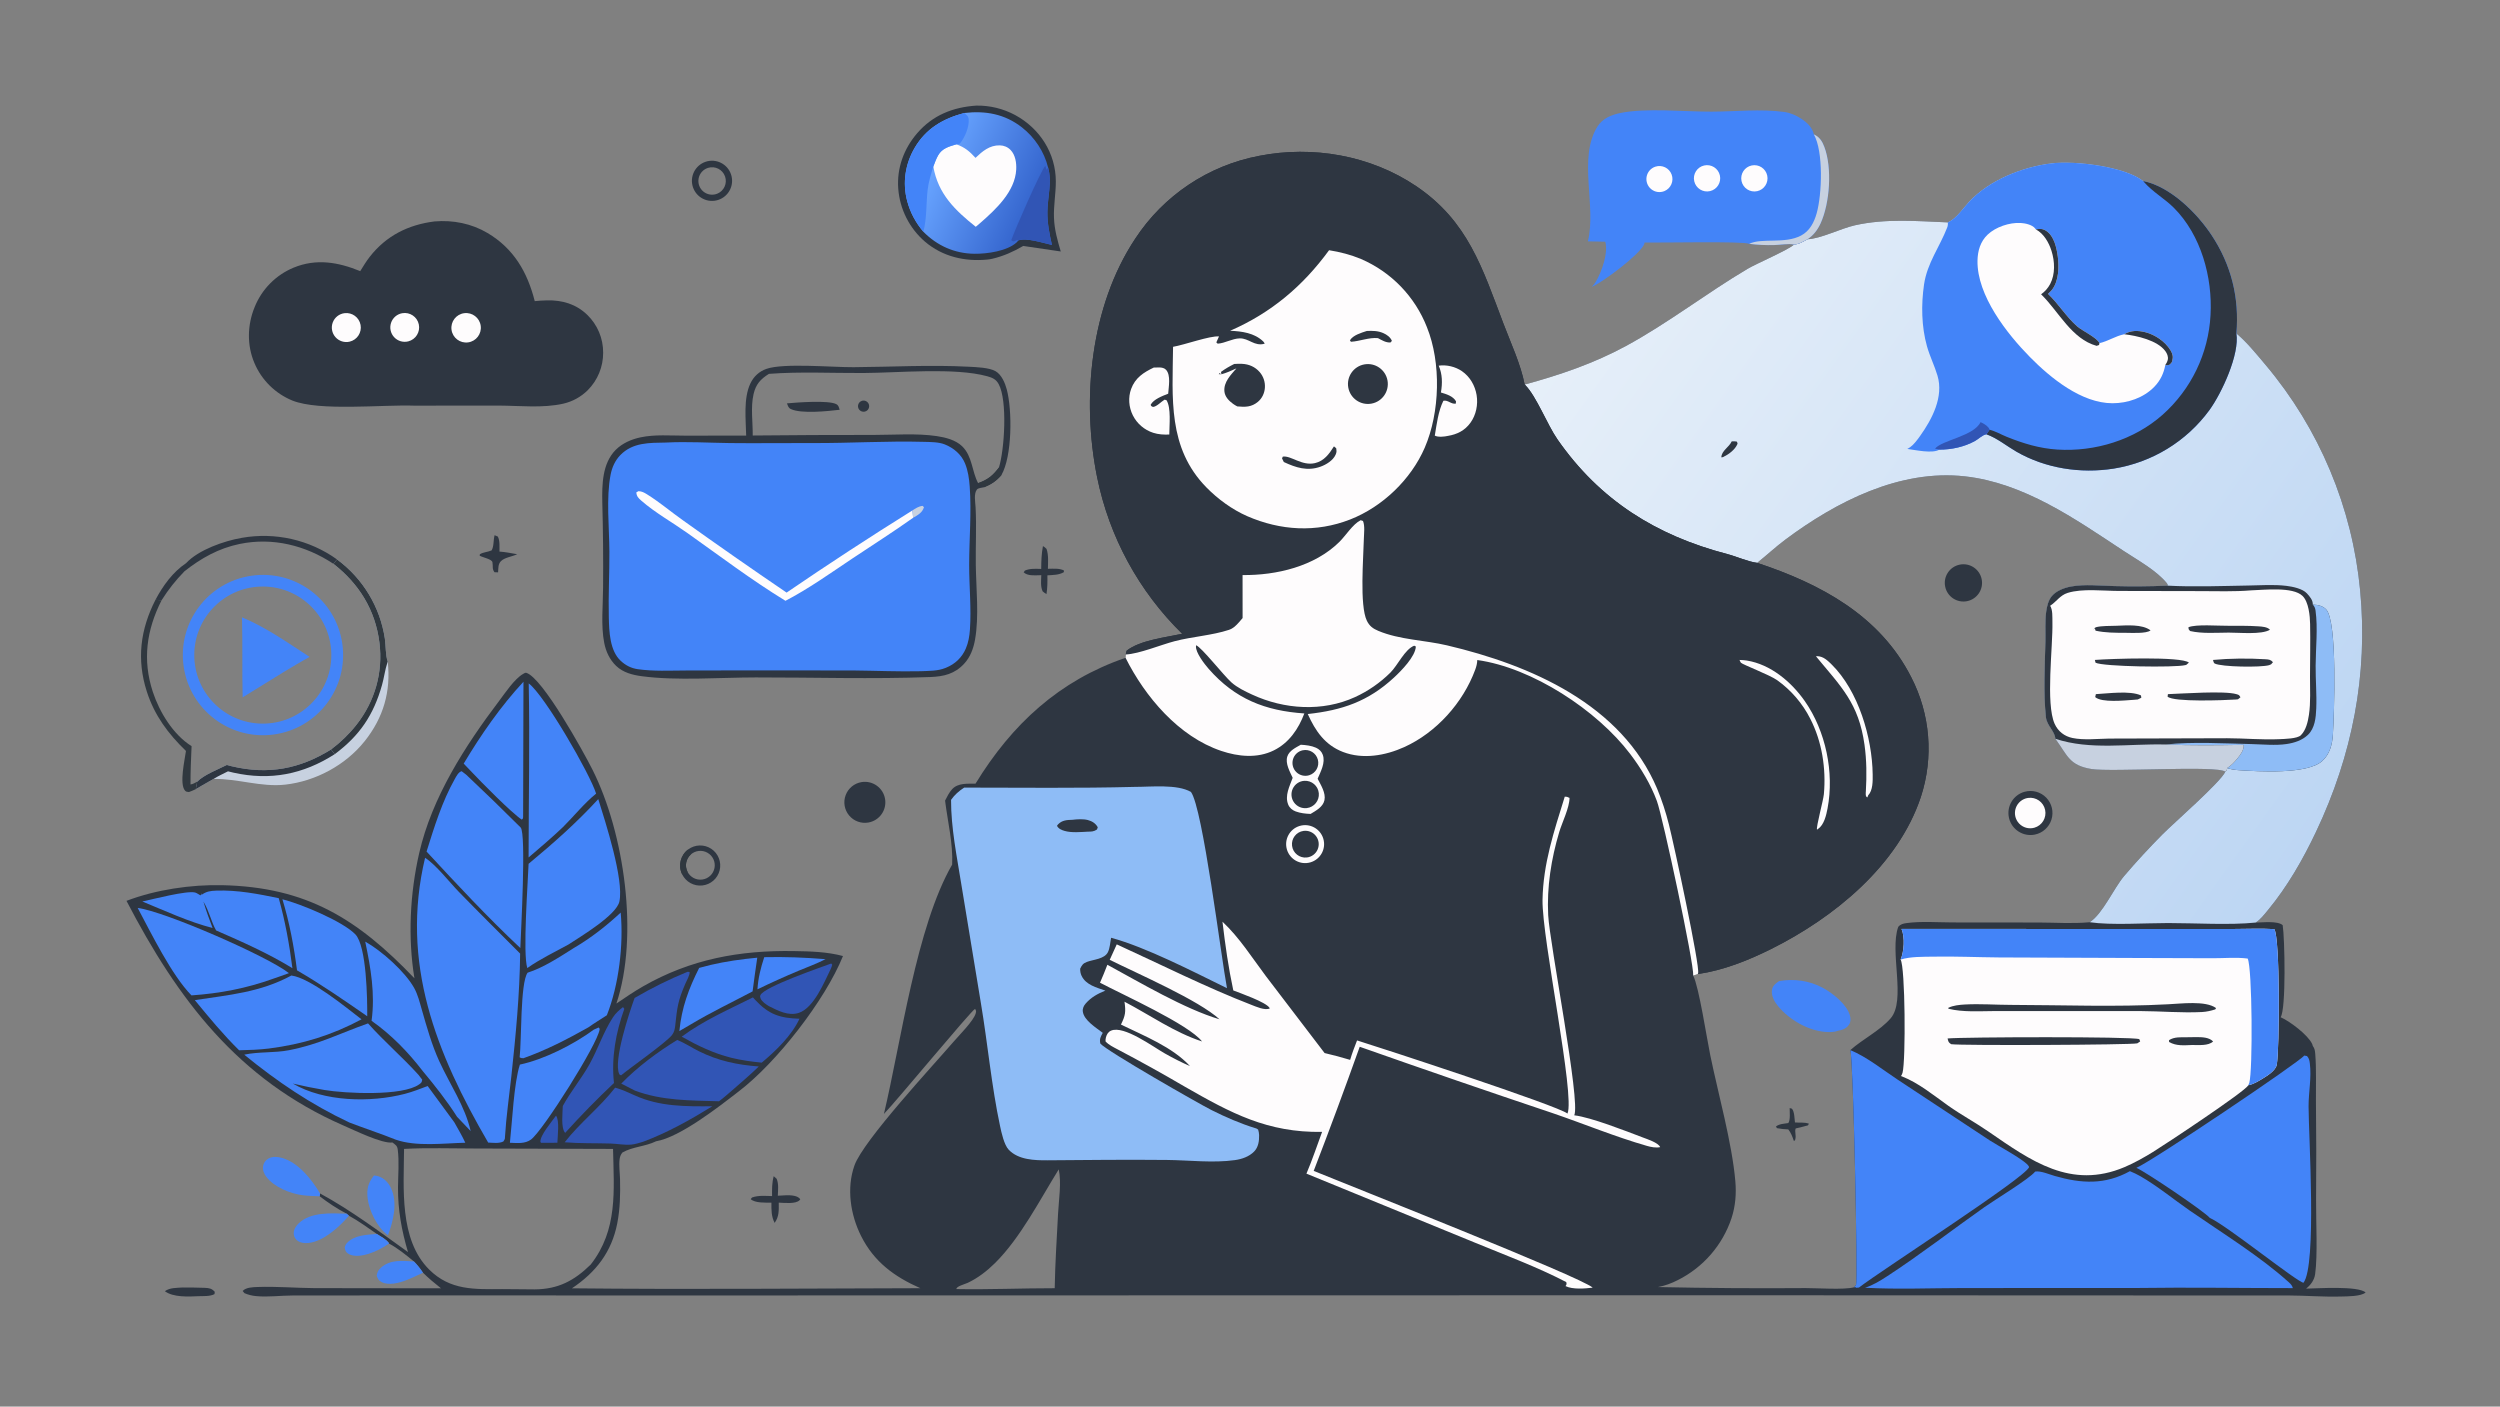<?xml version="1.0" encoding="utf-8" ?>
<svg xmlns="http://www.w3.org/2000/svg" xmlns:xlink="http://www.w3.org/1999/xlink" width="1820" height="1024">
    <rect width="100%" height="100%" fill="#808080" stroke="none"/>
    <path fill="#2E3641" d="M860.638 461.394C829.062 430.469 807.487 390.781 798.702 347.461C787.174 290.698 793.843 222.834 826.464 173.734C847.099 142.257 879.628 120.511 916.597 113.478C955.596 105.785 997.644 113.113 1030.79 135.393C1068.75 160.911 1079.17 195.251 1094.59 235.836C1099.95 249.929 1107.09 265.195 1109.97 279.955C1135.5 273.012 1160.41 264.532 1183.73 251.868C1214.41 235.214 1242.26 213.47 1272.31 195.669C1278.55 191.969 1302.53 181.658 1306.09 178.008C1309.55 177.897 1312.86 175.731 1315.87 174.163C1325.28 173.86 1340.29 166.253 1350.44 163.992C1372.89 158.993 1395.3 160.964 1417.99 161.899C1418.14 161.829 1418.28 161.758 1418.43 161.691C1424.4 158.928 1429.19 151.454 1433.68 146.683C1448.48 130.963 1472.4 121.471 1493.48 118.921C1510.66 116.845 1546.64 121.142 1560.23 131.8C1579.95 135.829 1599.29 154.979 1609.99 171.163C1624.41 192.947 1630.28 216.845 1628.07 242.729C1635.64 248.984 1643.04 258.175 1649.37 265.683C1688.49 312.142 1712.5 369.438 1718.19 429.912C1724.06 491.236 1712.41 550.029 1686.08 605.553C1676.6 625.567 1665.18 645.506 1651.02 662.612C1648.48 665.677 1645.53 669.557 1642.13 671.625C1647.13 671.603 1657.97 670.21 1661.8 673.505C1663.3 682.914 1664.37 734.793 1660.29 740.54C1666.81 743.313 1680.21 753.449 1683.21 759.93C1683.49 760.517 1683.5 760.721 1683.68 761.391C1685.09 763.223 1685.32 765.011 1685.5 767.234C1686.4 778.491 1685.89 790.108 1686 801.423C1686.28 825.575 1686.32 849.729 1686.11 873.881C1686.01 889.151 1687.34 913.698 1685.42 927.601C1684.82 931.89 1682.16 935.536 1678.81 938.126C1686.75 937.996 1716.87 935.931 1722.16 940.948C1718.54 943.882 1708.93 943.733 1704.23 943.869C1691.46 944.237 1678.75 943.15 1665.99 943.099L1566.59 943.081L1243.15 942.941L509.259 943.09L282.371 943.06L213.056 943.115C204.374 943.135 194.933 944.416 186.366 943.56C183.336 943.257 180.704 942.609 177.916 941.402L176.66 939.824C179.103 937.153 184.073 937.066 187.568 936.934C201.186 936.422 215.177 937.659 228.841 937.758L321.047 937.882C316.47 934.255 312.074 930.639 307.923 926.521C305.928 923.492 303.877 920.931 301.342 918.338C295.722 913.744 289.589 908.688 283.174 905.299L283.121 904.928C280.996 902.106 277.347 900.237 274.394 898.349C267.734 893.763 261.127 888.948 254.046 885.032L252.399 883.58C245.492 880.034 238.915 875.601 232.738 870.912L233.006 868.834C255.429 881.003 276.318 896.689 297.016 911.511C292.363 895.687 289.653 880.935 289.749 864.395C289.8 855.508 290.704 845.661 289.56 836.901C289.174 833.952 287.893 833.462 285.728 831.738C278.111 832.796 257.575 822.597 249.719 819.232C173.306 785.748 129.447 727.679 92.081 655.816C113.488 647.652 138.993 643.908 161.784 644.41C223.377 645.767 260.356 669.001 301.715 712.196C296.82 682.461 298.463 650.407 305.181 621.025C314.464 580.423 338.632 542.938 363.495 510.087C367.881 504.292 374.487 494.266 380.838 490.609C381.472 490.244 382.388 489.589 383.135 489.811C394.967 493.339 424.787 547.286 431.381 560.433C454.558 606.649 465.177 681.303 448.747 730.568C455.09 726.27 461.452 721.906 468.102 718.097C502.673 698.295 538.398 691.709 577.98 692.378C589.887 692.58 602.133 692.869 613.686 695.992C600.606 728.387 565.181 773.715 537.819 794.521C523.572 805.545 495.049 827.942 477.592 830.856C469.848 834.693 460.532 834.766 453.091 839.047C451.906 840.565 451.323 841.959 451.081 843.878C450.493 848.548 451.272 853.78 451.385 858.496C451.644 869.265 451.441 880.03 449.36 890.634C445.273 911.458 433.852 926.198 416.379 937.886C500.858 938.808 585.515 937.997 670.008 937.81C651.059 929.422 636.316 918.666 626.845 899.76C619.078 884.254 616.166 864.984 622.06 848.412C628.521 830.248 679.715 775.241 694.125 758.459C698.099 753.832 708.855 743.111 710.299 737.756C710.74 736.122 710.692 735.888 709.844 734.474C707.226 735.445 652.119 802.149 643.491 810.938C655.949 758.665 667.162 674.437 693.166 629.447C693.913 614.355 689.878 597.882 688.013 582.855C689.451 580.012 690.983 576.888 693.156 574.527C697.445 569.866 704.409 570.592 710.172 570.505C736.692 527.192 771.021 495.503 819.399 478.873L819.553 476.474C819.637 475.447 819.911 474.675 820.217 473.691C829.81 466.089 848.736 463.984 860.638 461.394ZM1235.95 709.135L1232.65 710.231C1236.84 718.44 1242.57 756.065 1245.05 768.088C1250.85 796.303 1260.9 831.913 1263.33 859.941C1264.13 869.073 1263.41 878.023 1260.56 886.781C1254.03 906.416 1239.96 922.649 1221.46 931.904C1216.78 934.273 1212.14 936.035 1206.97 936.976C1242.82 937.755 1278.68 938.003 1314.54 937.723C1323.19 937.713 1342.15 939.106 1349.72 937.162C1350.28 936.603 1350.85 936.072 1351.23 935.37C1352.53 933.032 1349.32 772.176 1347.05 764.464C1356.13 756.412 1368.45 750.418 1376.32 741.428C1387.86 728.247 1375.39 692.812 1381.93 674.736C1383.6 672.791 1385.52 672.351 1387.95 672.016C1398.62 670.548 1410.45 671.496 1421.26 671.528L1484.35 671.59C1496.22 671.64 1508.71 672.493 1520.52 671.446L1521.29 671.374C1530.81 665.249 1538.74 646.716 1546.46 637.639C1555.23 627.314 1564.68 617.127 1574.21 607.497C1582.32 599.303 1616.9 569.114 1620 561.838C1614.85 557.034 1537.09 562.218 1522.56 559.858C1506.38 557.228 1505.13 549.943 1496.6 538.292L1496.24 537.803C1496.24 532.88 1490.08 528.11 1489.45 522.321C1487.49 504.116 1488.65 485.168 1489.06 466.879C1489.22 459.723 1488.65 452.136 1489.65 445.058C1490.19 441.295 1491.18 436.974 1493.67 434.004C1497.05 429.988 1502.79 427.873 1507.8 426.961C1517.77 425.144 1528.88 426.414 1538.99 426.65C1552.04 427.006 1565.09 426.908 1578.13 426.356C1578.01 425.708 1578.03 425.319 1577.61 424.791C1570.2 415.438 1555.88 407.587 1545.85 400.972C1510.65 377.739 1473.38 351.523 1430.33 346.771C1382.96 341.543 1336.68 365.287 1299.81 392.791C1292.6 398.164 1286.19 404.195 1279.21 409.76C1325.25 424.988 1368.64 448.084 1391.42 493.114C1405.29 519.999 1407.81 551.32 1398.42 580.076C1381.76 630.237 1335.06 668.121 1289.25 690.939C1272.44 699.315 1254.63 706.387 1235.95 709.135ZM770.765 851.283C757.047 873.433 742.847 901.222 724.391 919.499C718.599 925.235 711.857 930.465 704.446 933.932C702.587 934.802 695.894 936.544 696.306 938.445C720.051 938.898 744.036 937.804 767.828 937.817C768.144 919.653 769.326 901.511 770.276 883.372C770.791 873.532 772.842 860.925 770.765 851.283ZM446.29 836.415L346.095 836.119C328.887 836.124 311.33 835.459 294.158 836.412C293.967 864.675 290.491 902.348 312.396 924.197C327.738 939.5 345.588 938.599 365.542 938.463C373.481 938.409 381.414 938.72 389.35 938.665C406.4 938.547 418.116 932.293 430.029 920.598C449.878 895.3 446.941 866.772 446.29 836.415Z"/>
    <path fill="#4384F8" d="M1295.19 714.221C1306.13 712.339 1317.16 713.863 1326.98 719.118C1334.11 722.935 1344.61 731.207 1346.79 739.438C1347.38 741.662 1347.43 743.833 1346.15 745.836C1344.16 748.972 1341.04 749.833 1337.65 750.49C1335.17 751.501 1331.62 751.44 1328.97 751.241C1316.26 750.284 1302.82 742.471 1294.69 732.811C1292 729.607 1289.37 725.147 1289.99 720.78C1290.46 717.454 1292.67 716.026 1295.19 714.221Z"/>
    <path fill="#2E3641" d="M1473.88 576.412C1479.54 574.842 1485.6 576.491 1489.68 580.711C1493.77 584.931 1495.22 591.046 1493.46 596.651C1491.71 602.256 1487.04 606.455 1481.28 607.595C1472.82 609.268 1464.56 603.955 1462.57 595.566C1460.57 587.178 1465.57 578.717 1473.88 576.412Z"/>
    <path fill="#FEFCFD" d="M1476.39 580.894C1482.19 580.052 1487.64 583.861 1488.85 589.596C1490.06 595.332 1486.61 601.021 1480.97 602.593C1476.98 603.704 1472.71 602.506 1469.88 599.486C1467.05 596.465 1466.13 592.123 1467.5 588.217C1468.87 584.311 1472.29 581.489 1476.39 580.894Z"/>
    <path fill="#2E3641" d="M1426.65 411.061C1433.98 409.563 1441.14 414.284 1442.65 421.612C1444.16 428.94 1439.45 436.106 1432.12 437.628C1424.78 439.153 1417.6 434.431 1416.09 427.087C1414.57 419.742 1419.3 412.563 1426.65 411.061Z"/>
    <path fill="#2E3641" d="M1302.87 806.656L1304.54 807.136C1306.43 809.436 1306.34 814.156 1306.73 817.129C1310.24 817.522 1313.48 816.793 1316.9 818.057L1316.18 819.268C1313.23 820.106 1310.26 820.824 1307.27 821.509C1306.27 823.976 1307.91 826.296 1306.87 829.788L1306.72 830.211L1305.92 830.572C1304.86 827.434 1303.92 824.832 1301.87 822.203C1299.03 822.101 1296.4 821.856 1293.61 821.304L1292.89 820.093C1295.29 818.137 1298.84 818.095 1301.89 817.586C1303.51 815.35 1302.86 809.508 1302.87 806.656Z"/>
    <defs>
        <linearGradient id="gradient_0" gradientUnits="userSpaceOnUse" x1="1721.235" y1="560.886" x2="1186.894" y2="178.333">
            <stop offset="0" stop-color="#BDD6F3"/>
            <stop offset="1" stop-color="#E6EFF9"/>
        </linearGradient>
    </defs>
    <path fill="url(#gradient_0)" d="M1417.99 161.899C1418.14 161.829 1418.28 161.758 1418.43 161.691C1424.4 158.928 1429.19 151.454 1433.68 146.683C1448.48 130.963 1472.4 121.471 1493.48 118.921C1510.66 116.845 1546.64 121.142 1560.23 131.8C1579.95 135.829 1599.29 154.979 1609.99 171.163C1624.41 192.947 1630.28 216.845 1628.07 242.729C1635.64 248.984 1643.04 258.175 1649.37 265.683C1688.49 312.142 1712.5 369.438 1718.19 429.912C1724.06 491.236 1712.41 550.029 1686.08 605.553C1676.6 625.567 1665.18 645.506 1651.02 662.612C1648.48 665.677 1645.53 669.557 1642.13 671.625C1623.17 673.583 1597.97 671.988 1578.38 671.977C1561.77 671.967 1537.01 673.691 1521.29 671.374C1530.81 665.249 1538.74 646.716 1546.46 637.639C1555.23 627.314 1564.68 617.127 1574.21 607.497C1582.32 599.303 1616.9 569.114 1620 561.838C1614.85 557.034 1537.09 562.218 1522.56 559.858C1506.38 557.228 1505.13 549.943 1496.6 538.292L1496.24 537.803C1496.24 532.88 1490.08 528.11 1489.45 522.321C1487.49 504.116 1488.65 485.168 1489.06 466.879C1489.22 459.723 1488.65 452.136 1489.65 445.058C1490.19 441.295 1491.18 436.974 1493.67 434.004C1497.05 429.988 1502.79 427.873 1507.8 426.961C1517.77 425.144 1528.88 426.414 1538.99 426.65C1552.04 427.006 1565.09 426.908 1578.13 426.356C1578.01 425.708 1578.03 425.319 1577.61 424.791C1570.2 415.438 1555.88 407.587 1545.85 400.972C1510.65 377.739 1473.38 351.523 1430.33 346.771C1382.96 341.543 1336.68 365.287 1299.81 392.791C1292.6 398.164 1286.19 404.195 1279.21 409.76C1272.34 408.855 1264.31 405.136 1257.42 403.337C1205.74 389.851 1164.65 364.18 1133.85 319.894C1126.36 309.134 1118.58 288.683 1110.46 280.419C1110.3 280.26 1110.14 280.11 1109.97 279.955C1135.5 273.012 1160.41 264.532 1183.73 251.868C1214.41 235.214 1242.26 213.47 1272.31 195.669C1278.55 191.969 1302.53 181.658 1306.09 178.008C1309.55 177.897 1312.86 175.731 1315.87 174.163C1325.28 173.86 1340.29 166.253 1350.44 163.992C1372.89 158.993 1395.3 160.964 1417.99 161.899Z"/>
    <path fill="#4384F8" d="M1417.99 161.899C1418.14 161.829 1418.28 161.758 1418.43 161.691C1424.4 158.928 1429.19 151.454 1433.68 146.683C1448.48 130.963 1472.4 121.471 1493.48 118.921C1510.66 116.845 1546.64 121.142 1560.23 131.8C1579.95 135.829 1599.29 154.979 1609.99 171.163C1624.41 192.947 1630.28 216.845 1628.07 242.729C1630.53 257.872 1617.48 286.047 1608.54 298.43C1591.83 321.305 1566.76 336.656 1538.79 341.142C1514.61 344.929 1489.14 341.036 1467.85 328.753C1460.9 324.746 1453.62 318.77 1446.1 316.166C1443.12 316.664 1440.59 319.478 1437.93 320.958C1430.09 325.319 1420.79 327.365 1411.87 327.324C1406.82 330.445 1394.15 327.53 1388.52 326.816C1391.63 325.249 1393.74 322.808 1395.83 320.091C1396.16 319.666 1396.48 319.238 1396.8 318.807C1397.14 318.35 1397.47 317.891 1397.8 317.429C1406.64 305.02 1415.09 288.913 1410.5 273.487C1408.35 266.257 1404.92 259.441 1402.86 252.165C1398.81 237.83 1398.56 221.777 1400.7 207.105C1402.96 191.599 1412.08 179.725 1417.54 165.678C1418.04 164.382 1418.17 163.267 1417.99 161.899Z"/>
    <path fill="#2E3641" d="M1560.23 131.8C1579.95 135.829 1599.29 154.979 1609.99 171.163C1624.41 192.947 1630.28 216.845 1628.07 242.729C1630.53 257.872 1617.48 286.047 1608.54 298.43C1591.83 321.305 1566.76 336.656 1538.79 341.142C1514.61 344.929 1489.14 341.036 1467.85 328.753C1460.9 324.746 1453.62 318.77 1446.1 316.166L1448.42 312.831C1452.64 313.901 1456.93 316.398 1461 318.042C1472.92 322.862 1484.85 326.471 1497.75 327.286C1525.14 329.018 1553.68 320.289 1574.35 301.968C1595.23 283.399 1607.81 257.239 1609.27 229.329C1610.82 201.922 1602.37 171.146 1582.64 151.354C1575.88 144.57 1567.11 139.745 1560.84 132.518L1560.23 131.8Z"/>
    <path fill="#3155B5" d="M1411.87 327.324L1408.7 326.605C1413.66 320.411 1437.03 317.505 1441.84 307.307C1442.44 307.583 1442.75 307.703 1443.3 308.01C1445.25 309.099 1447.75 310.625 1448.42 312.831L1446.1 316.166C1443.12 316.664 1440.59 319.478 1437.93 320.958C1430.09 325.319 1420.79 327.365 1411.87 327.324Z"/>
    <path fill="#FEFCFD" d="M1576.33 265.761C1575.17 271.897 1572.74 277.039 1568.36 281.567C1560.55 289.634 1548.92 293.573 1537.86 293.561C1515.32 293.535 1492.87 275.229 1477.83 259.962C1461.03 242.91 1439.19 215.111 1439.62 189.782C1439.74 182.676 1441.73 175.767 1447.02 170.787C1452.95 165.201 1462.87 161.892 1470.97 162.32C1474.22 162.492 1479.43 163.562 1481.56 166.277C1481.74 166.509 1481.9 166.759 1482.07 167C1485.12 166.479 1487.12 166.375 1489.79 168.172C1495.43 171.969 1497.22 180.464 1498.06 186.699C1499.08 194.174 1498.81 204.399 1494.05 210.711C1493.15 211.896 1492.04 212.938 1490.96 213.944C1498.63 221.223 1504.23 230.65 1512.17 237.586C1515.93 240.871 1526.89 245.963 1528.39 249.828C1534.57 248.437 1539.98 244.679 1546.41 243.333C1551.25 240.451 1556.24 240.492 1561.63 241.811C1568.85 243.58 1576.31 248.653 1580.17 255.085C1581.67 257.604 1582.2 259.707 1581.43 262.588C1581 264.219 1580.55 264.466 1579.35 265.558C1578.25 265.814 1577.43 266.123 1576.33 265.761Z"/>
    <path fill="#2E3641" d="M1482.07 167C1485.12 166.479 1487.12 166.375 1489.79 168.172C1495.43 171.969 1497.22 180.464 1498.06 186.699C1499.08 194.174 1498.81 204.399 1494.05 210.711C1493.15 211.896 1492.04 212.938 1490.96 213.944C1498.63 221.223 1504.23 230.65 1512.17 237.586C1515.93 240.871 1526.89 245.963 1528.39 249.828L1528.13 251.152L1526.35 251.783C1508.13 246.732 1498.83 226.948 1486.3 214.629C1486.17 214.503 1486.04 214.38 1485.91 214.256C1488.67 212.315 1490.94 209.75 1492.52 206.769C1496.33 199.529 1495.89 190.252 1493.5 182.647C1491.6 176.616 1487.85 169.977 1482.07 167Z"/>
    <path fill="#2E3641" d="M1546.41 243.333C1551.25 240.451 1556.24 240.492 1561.63 241.811C1568.85 243.58 1576.31 248.653 1580.17 255.085C1581.67 257.604 1582.2 259.707 1581.43 262.588C1581 264.219 1580.55 264.466 1579.35 265.558C1578.25 265.814 1577.43 266.123 1576.33 265.761C1577.13 264.642 1577.9 263.123 1578.17 261.767C1578.6 259.642 1577.64 257.358 1576.42 255.675C1570.65 247.74 1555.6 244.371 1546.41 243.333Z"/>
    <path fill="#2E3641" d="M1578.13 426.356C1597.44 427.396 1617.22 426.59 1636.56 426.268C1645.82 426.113 1655.37 425.383 1664.57 426.516C1669.02 427.063 1676.29 428.541 1679.43 431.988C1681.49 434.252 1683.85 436.931 1683.72 440.133C1687.3 440.318 1690.74 440.897 1693.38 443.6C1701.85 452.312 1699.25 520.274 1698.35 534.706C1697.9 541.927 1696.11 549.016 1690.56 554.021C1679.64 563.868 1644.34 561.658 1629.88 560.698C1626.93 560.502 1624.15 560.103 1621.35 559.155C1621.22 560.74 1621.13 560.696 1620 561.838C1614.85 557.034 1537.09 562.218 1522.56 559.858C1506.38 557.228 1505.13 549.943 1496.6 538.292L1496.24 537.803C1496.24 532.88 1490.08 528.11 1489.45 522.321C1487.49 504.116 1488.65 485.168 1489.06 466.879C1489.22 459.723 1488.65 452.136 1489.65 445.058C1490.19 441.295 1491.18 436.974 1493.67 434.004C1497.05 429.988 1502.79 427.873 1507.8 426.961C1517.77 425.144 1528.88 426.414 1538.99 426.65C1552.04 427.006 1565.09 426.908 1578.13 426.356Z"/>
    <path fill="#8EBCF6" d="M1683.72 440.133C1687.3 440.318 1690.74 440.897 1693.38 443.6C1701.85 452.312 1699.25 520.274 1698.35 534.706C1697.9 541.927 1696.11 549.016 1690.56 554.021C1679.64 563.868 1644.34 561.658 1629.88 560.698C1626.93 560.502 1624.15 560.103 1621.35 559.155C1624.23 557.389 1626.66 554.841 1628.78 552.24C1631.01 549.51 1633.72 545.964 1633.38 542.259C1614.36 542.603 1595.44 542.861 1576.43 541.992C1596.85 539.86 1618.6 541.237 1639.09 541.693C1647.35 541.876 1656.46 542.865 1664.62 541.656C1670.24 540.823 1675.93 538.995 1680.14 535.005C1685.25 530.165 1685.97 522.429 1686.23 515.782C1686.65 505.434 1685.72 494.998 1685.78 484.633C1685.85 471.714 1687.49 457.234 1685.71 444.471C1685.48 442.749 1684.91 441.427 1683.72 440.133Z"/>
    <path fill="#C7D1E0" d="M1496.24 537.803C1521.74 546.339 1549.96 541.288 1576.43 541.992C1595.44 542.861 1614.36 542.603 1633.38 542.259C1633.72 545.964 1631.01 549.51 1628.78 552.24C1626.66 554.841 1624.23 557.389 1621.35 559.155C1621.22 560.74 1621.13 560.696 1620 561.838C1614.85 557.034 1537.09 562.218 1522.56 559.858C1506.38 557.228 1505.13 549.943 1496.6 538.292L1496.24 537.803Z"/>
    <path fill="#FEFCFD" d="M1638.87 429.777C1648.42 429.475 1669.16 426.995 1676.23 433.82C1680.72 438.161 1681.65 448.343 1681.76 454.266C1682.01 466.972 1681.72 479.741 1681.68 492.451C1681.65 501.582 1682.26 511.406 1680.9 520.431C1680.12 525.542 1678.8 531.463 1675.04 535.243C1672.49 537.801 1663.13 537.944 1659.45 538.113C1646.85 538.693 1634.02 537.462 1621.38 537.433L1535.4 537.688C1526.99 537.834 1516.97 538.97 1508.76 537.256C1502.86 536.024 1498.27 532.462 1495.78 526.945C1489.14 512.212 1494.57 470.947 1494.16 452.827C1494.08 449.281 1494.45 443.995 1492.51 440.998C1497.09 438.047 1499.69 433.357 1505.26 431.631C1516.04 428.284 1531.13 430.188 1542.53 430.211L1601.44 430.329C1613.86 430.351 1626.49 430.805 1638.87 429.777Z"/>
    <path fill="#2E3641" d="M1525.07 480.444C1525.25 480.428 1525.44 480.408 1525.62 480.394C1536.04 479.605 1588.01 477.732 1593.52 482.366L1591.64 484.001C1591.41 484.066 1591.18 484.136 1590.95 484.198C1583.68 486.121 1530.69 485.32 1525.55 482.433L1525.07 480.444Z"/>
    <path fill="#2E3641" d="M1621.4 455.556C1628.96 455.598 1636.62 455.453 1644.16 455.972C1646.81 456.155 1650.73 456.402 1652.53 458.46C1646.36 462.201 1629.94 460.484 1622.49 460.536C1613.5 460.585 1603.24 461.415 1594.47 459.411C1593.28 458.23 1593.29 458.296 1593.19 456.625C1598.91 454.315 1614.56 455.649 1621.4 455.556Z"/>
    <path fill="#2E3641" d="M1578.24 505.333C1589.12 504.959 1619.39 502.755 1628.14 505.347C1629.99 505.895 1630.14 505.954 1631.05 507.628L1629.25 509.086C1628.75 509.152 1628.25 509.207 1627.75 509.239C1619.34 509.776 1582.51 511.264 1578 507.155L1578.24 505.333Z"/>
    <path fill="#2E3641" d="M1611.07 480.444C1623.28 479.27 1637.08 479.166 1649.33 479.94C1651.75 480.093 1653.06 480.213 1654.72 482.068L1653.39 483.597C1653.02 483.776 1652.39 484.107 1651.96 484.234C1645.89 486.013 1617.21 485.568 1612.26 483.03C1611.51 482.646 1611.33 481.244 1611.07 480.444Z"/>
    <path fill="#2E3641" d="M1540.76 455.555C1548.11 455.303 1559.41 454.245 1565.6 458.898C1562.62 461.49 1551.03 460.657 1546.96 460.681C1539.75 460.678 1532.66 460.678 1525.58 459.148L1524.92 456.973L1524.08 458.541L1525.57 456.692C1530.11 455.433 1536.01 455.806 1540.76 455.555Z"/>
    <path fill="#2E3641" d="M1525.78 505.333C1534.69 504.857 1550.6 502.595 1558.63 506.265L1558.88 507.961L1556.31 509.204C1555.17 509.326 1554.02 509.426 1552.87 509.503C1546.54 509.917 1530.11 511.713 1525.31 507.49L1525.78 505.333Z"/>
    <path fill="#2E3641" d="M1260.68 321.328C1262 321.187 1263.04 321.278 1264.35 321.456C1264.66 322.138 1265.12 322.568 1264.82 323.298C1263.23 327.137 1258.75 330.666 1255.06 332.374C1254.37 332.923 1253.99 332.847 1253.13 332.968C1253.25 328.12 1258.86 325.498 1260.68 321.328Z"/>
    <path fill="#2E3641" d="M860.638 461.394C829.062 430.469 807.487 390.781 798.702 347.461C787.174 290.698 793.843 222.834 826.464 173.734C847.099 142.257 879.628 120.511 916.597 113.478C955.596 105.785 997.644 113.113 1030.79 135.393C1068.75 160.911 1079.17 195.251 1094.59 235.836C1099.95 249.929 1107.09 265.195 1109.97 279.955C1110.14 280.11 1110.3 280.26 1110.46 280.419C1118.58 288.683 1126.36 309.134 1133.85 319.894C1164.65 364.18 1205.74 389.851 1257.42 403.337C1264.31 405.136 1272.34 408.855 1279.21 409.76C1325.25 424.988 1368.64 448.084 1391.42 493.114C1405.29 519.999 1407.81 551.32 1398.42 580.076C1381.76 630.237 1335.06 668.121 1289.25 690.939C1272.44 699.315 1254.63 706.387 1235.95 709.135C1236.03 708.93 1236.12 708.73 1236.2 708.522C1237.84 704.013 1218.44 613.711 1214.95 600.18C1212.74 591.328 1209.89 582.65 1206.41 574.216C1180.51 512.812 1114.36 484.199 1053.48 469.832C1037.13 465.975 1018.98 465.814 1003.44 459.279C999.489 457.618 996.958 455.797 995.053 451.845C989.684 440.707 992.611 405.799 992.883 392.324C992.963 388.387 993.767 382.9 992.254 379.267L990.567 378.71C984.843 381.561 979.806 389.821 975.134 394.441C957.004 412.375 929.246 418.905 904.589 418.648L904.614 449.954C903.772 450.965 902.914 451.962 902.04 452.946C899.834 455.416 897.848 457.482 894.643 458.546C882.645 462.532 867.792 463.484 855.215 466.772C844.824 469.488 829.552 475.948 819.553 476.474C819.637 475.447 819.911 474.675 820.217 473.691C829.81 466.089 848.736 463.984 860.638 461.394Z"/>
    <path fill="#FEFCFD" d="M967.561 182.159C975.498 183.427 983.344 185.418 990.762 188.535C1012.79 197.998 1030.1 215.899 1038.82 238.23C1049.26 264.237 1048.33 300.186 1037.21 325.926C1027.19 349.096 1006.41 368.975 982.976 378.159C958.127 387.897 932.197 386.301 907.95 375.76C896.977 370.914 886.701 363.425 878.317 354.883C849.959 325.99 853.59 289.827 853.989 252.479C862.402 251.037 880.657 244.365 887.442 244.911L885.483 249.257L886.48 250.193C891.965 249.812 896.898 246.512 902.481 246.343C909.2 246.14 913.242 252.407 920.687 250.204C920.393 249.587 920.168 249.09 919.667 248.607C913.144 242.328 904.07 241.188 895.536 240.796C925.331 227.817 948.447 208.359 967.561 182.159Z"/>
    <path fill="#2E3641" d="M898.52 264.972C900.435 264.848 902.354 264.774 904.271 264.873C909.274 265.132 913.745 267.066 917.059 270.889C919.795 274.064 921.154 278.199 920.836 282.378C920.532 286.284 918.818 289.976 915.784 292.504C911.1 296.408 906.548 296.415 900.74 295.866C899.686 295.303 898.638 294.712 897.672 294.006C894.622 291.779 891.695 288.811 891.355 284.847C890.779 278.116 896.071 272.873 900.102 268.19C896.468 269.86 892.952 271.435 889.094 272.512L887.843 271.598L887.267 272.406L889.217 272.468L888.862 270.766C891.967 268.476 895.066 266.686 898.52 264.972Z"/>
    <path fill="#2E3641" d="M993.215 265.289C1001.1 263.847 1008.66 269.079 1010.1 276.969C1011.53 284.86 1006.29 292.416 998.4 293.841C990.522 295.263 982.981 290.033 981.551 282.155C980.12 274.277 985.34 266.729 993.215 265.289Z"/>
    <path fill="#2E3641" d="M971.121 324.957L972.766 326.353C973.05 328.449 973.183 329.109 972.287 331.102C970.423 335.251 965.425 338.28 961.322 339.747C951.715 343.183 943.403 340.44 934.626 336.36L933.313 333.691L933.893 332.409C939.833 331.512 947.736 339.338 957.256 337.158C963.974 335.62 967.647 330.454 971.121 324.957Z"/>
    <path fill="#2E3641" d="M995.024 240.952C999.177 240.76 1003.12 240.786 1007 242.48C1009.59 243.61 1012.27 245.486 1013.3 248.186L1012.27 249.325C1008.86 249.521 1006.06 247.679 1003.13 246.151C996.677 245.54 990.009 248.434 983.467 248.817L982.743 247.746C985.043 243.967 991.052 242.256 995.024 240.952Z"/>
    <path fill="#FEFCFD" d="M839.956 267.574C841.363 267.52 842.777 267.474 844.185 267.506C845.848 267.544 847.71 267.939 848.887 269.226C852.497 273.173 850.764 281.632 850.44 286.619C846.272 288.272 839.905 290.549 837.669 294.683C838.062 295.864 838.311 295.701 839.357 296.265C842.112 296.044 845.317 292.44 847.797 290.956L849.197 291.321C852.694 296.817 851.267 309.67 851.245 316.338C847.351 316.522 843.27 316.281 839.544 315.076C833.071 312.992 827.71 308.388 824.672 302.302C821.757 296.418 821.195 289.383 823.453 283.189C826.424 275.041 832.465 271.154 839.956 267.574Z"/>
    <path fill="#FEFCFD" d="M1047.37 266.197C1053.12 265.379 1059.55 266.939 1064.33 270.24C1070.14 274.261 1073.82 280.663 1074.97 287.581C1076.12 294.546 1074.63 302.048 1070.46 307.802C1066.37 313.439 1060.86 316.187 1054.14 317.321C1051.55 317.921 1046.88 318.422 1044.53 317.123C1045.91 308.866 1047.03 299.329 1050.77 291.771C1054.04 290.987 1056.38 294.383 1059.81 293.856L1059.98 292.15C1057.74 288.305 1052.98 286.955 1048.98 285.733C1050.15 279.075 1050.11 272.44 1047.37 266.197Z"/>
    <path fill="#FEFCFD" d="M1266.37 480.442C1268.15 480.502 1269.93 480.589 1271.68 480.872C1289.01 483.669 1304.1 496.395 1313.91 510.428C1329.14 532.23 1335.43 562.351 1330.46 588.5C1329.53 593.423 1327.93 600.528 1323.5 603.49L1322.78 603.987C1322.02 602.122 1327.38 582.728 1327.79 578.1C1329.46 559.485 1326.45 539.986 1317.89 523.268C1312.23 512.075 1303.93 502.423 1293.72 495.138C1288.07 491.193 1268.9 483.943 1267.39 482.471C1267.03 482.118 1266.62 480.94 1266.37 480.442Z"/>
    <path fill="#FEFCFD" d="M1322 477.768C1322.43 477.726 1322.6 477.7 1323.08 477.714C1327.36 477.839 1330.4 480.761 1333.35 483.654C1352.89 502.82 1362.99 537.078 1363.31 563.819C1363.37 568.493 1363.49 575.441 1360.03 578.992L1359.46 580.501C1357.86 580.041 1358.27 577.37 1358.35 575.948C1358.99 564.553 1358.94 553.476 1357.35 542.138C1353.12 511.945 1340.38 499.995 1322 477.768Z"/>
    <path fill="#FEFCFD" d="M904.589 418.648C929.246 418.905 957.004 412.375 975.134 394.441C979.806 389.821 984.843 381.561 990.567 378.71L992.254 379.267C993.767 382.9 992.963 388.387 992.883 392.324C992.611 405.799 989.684 440.707 995.053 451.845C996.958 455.797 999.489 457.618 1003.44 459.279C1018.98 465.814 1037.13 465.975 1053.48 469.832C1114.36 484.199 1180.51 512.812 1206.41 574.216C1209.89 582.65 1212.74 591.328 1214.95 600.18C1218.44 613.711 1237.84 704.013 1236.2 708.522C1236.12 708.73 1236.03 708.93 1235.95 709.135L1232.65 710.231C1233.46 702.177 1210.52 594.813 1206.22 583.154C1201.7 570.895 1194.63 559.232 1186.75 548.85C1162.63 517.035 1115.37 486.029 1075.45 480.502C1075.38 483.043 1074.82 485.207 1073.94 487.585C1065.09 511.591 1045.7 533.267 1022.32 543.871C1008.56 550.107 992.16 553.009 977.712 547.439C964.55 542.365 957.609 532.151 952.047 519.813C977.149 517.082 996.051 510.647 1014.85 493.246C1020.15 488.34 1030.46 477.864 1030.73 470.656L1029.54 470.062C1022.72 472.657 1017.52 484.373 1012.23 489.629C1004.77 497.038 996.06 503.077 986.505 507.467C962.761 518.335 934.941 516.504 911.513 505.648C906.341 503.252 900.783 500.604 896.501 496.795C890.808 491.731 874.787 471.251 870.762 469.745C870.732 469.98 870.693 470.215 870.674 470.451C870.292 475.016 876.927 483.516 879.872 486.884C899.077 508.841 921.084 517.462 949.558 519.392C945.288 530.704 938.402 540.828 927.287 546.309C915.268 552.235 901.444 550.825 889.107 546.681C858.056 536.251 833.627 507.281 819.399 478.873L819.553 476.474C829.552 475.948 844.824 469.488 855.215 466.772C867.792 463.484 882.645 462.532 894.643 458.546C897.848 457.482 899.834 455.416 902.04 452.946C902.914 451.962 903.772 450.965 904.614 449.954L904.589 418.648Z"/>
    <path fill="#4384F8" d="M1347.05 764.464C1359.04 769.405 1370.9 779.001 1381.8 786.185L1448.9 830.463C1453.69 833.607 1475.12 845.061 1477.01 849.185C1477.09 849.358 1477.12 849.551 1477.18 849.733C1473.68 857.903 1369.68 924.673 1353.31 937.343L1350.96 937.519L1351.28 937.103L1349.72 937.162C1350.28 936.603 1350.85 936.072 1351.23 935.37C1352.53 933.032 1349.32 772.176 1347.05 764.464Z"/>
    <path fill="#FEFCFD" d="M1384.33 676.27L1566.83 676.307L1625.69 676.306C1635.6 676.306 1645.83 675.783 1655.69 676.398C1659.95 682.662 1659.55 764.154 1657.49 775.103C1656.66 779.444 1650.69 783.054 1647.26 785.181C1643.93 787.243 1640.6 789.282 1636.72 790.095C1634.68 794.483 1575.47 833.671 1567.34 838.647C1560.7 842.712 1553.85 846.608 1546.67 849.649C1507.59 866.199 1478.49 845.062 1447.42 823.65C1437.89 817.077 1427.63 811.565 1418.21 804.878C1407.71 797.419 1396.78 788.391 1384.71 783.653L1383.94 783.358C1384.46 782.563 1384.83 781.782 1385.07 780.859C1387.44 771.976 1387.03 704.013 1383.64 698.577C1386.22 692.471 1386.84 682.483 1384.33 676.27Z"/>
    <path fill="#4384F8" d="M1384.33 676.27L1566.83 676.307L1625.69 676.306C1635.6 676.306 1645.83 675.783 1655.69 676.398C1659.95 682.662 1659.55 764.154 1657.49 775.103C1656.66 779.444 1650.69 783.054 1647.26 785.181C1643.93 787.243 1640.6 789.282 1636.72 790.095C1637.02 789.524 1637.26 789.015 1637.45 788.398C1640.12 779.69 1639.66 704.585 1636.32 697.836C1628.31 696.771 1619.01 697.617 1610.87 697.591L1554.95 697.411L1455.46 697.02C1439.42 696.898 1423.31 696.123 1407.28 696.442C1399.69 696.593 1390.92 696.313 1383.64 698.577C1386.22 692.471 1386.84 682.483 1384.33 676.27Z"/>
    <path fill="#2E3641" d="M1578.33 731.112C1587.55 730.727 1605.65 728.246 1613.3 733.877L1612.69 734.845C1609.49 735.852 1606.4 736.583 1603.04 736.757C1588.4 737.514 1573 736.123 1558.27 736.057L1451.87 736.056C1441.08 736.102 1428.97 736.989 1418.48 734.37L1418.31 733.734C1421.84 731.924 1426.61 731.481 1430.56 731.267C1441.49 730.678 1452.87 731.531 1463.85 731.558C1501.78 731.65 1540.5 733.19 1578.33 731.112Z"/>
    <path fill="#2E3641" d="M1417.83 756C1429.54 754.91 1552.23 754.508 1557.41 756.501L1558.05 758.17L1555.95 759.556C1551.28 760.729 1427.89 761.266 1420.45 760.177C1418.36 758.753 1418.49 758.48 1417.83 756Z"/>
    <path fill="#2E3641" d="M1592.23 755.111C1594.53 755.021 1596.84 754.988 1599.14 755.012C1603.21 755.056 1608.16 755.109 1611.14 758.172C1607.73 761.531 1600.4 760.724 1595.83 760.762C1589.96 760.964 1584.42 761.628 1579.1 758.569L1579.04 757.245C1582.92 754.712 1587.77 755.167 1592.23 755.111Z"/>
    <path fill="#8EBCF6" d="M826.201 572.851C837.642 572.884 857.125 570.701 867.021 576.557C875.664 588.258 888.966 696.813 893.244 719.394C868.512 707.32 834.681 689.711 808.876 682.691C808.292 685.853 807.971 690.365 806.545 693.204C804.03 698.214 796.095 698.473 791.274 700.27C788.442 701.326 787.594 702.653 786.356 705.232C786.368 707.156 786.597 708.745 787.428 710.478C790.571 717.035 798.388 718.988 804.723 721.165C799.106 723.431 794.431 725.949 790.38 730.556C788.968 732.162 788.005 734.2 788.285 736.384C789.118 742.878 798.081 748.245 802.815 751.911C801.25 754.784 800.301 756.478 801.033 759.692C805.269 764.944 872.769 803.507 881.894 808.095C892.127 813.24 903.069 818 914.02 821.355C914.716 821.463 915.311 821.957 915.909 822.32C916.301 823.644 916.607 824.972 916.634 826.358C916.716 830.665 916.122 835.15 912.984 838.336C909.332 842.045 904.165 843.823 899.11 844.546C883.225 846.815 865.57 844.612 849.469 844.449C820.542 844.155 791.677 844.46 762.759 844.699C753.249 844.778 741.352 844.435 734.321 836.978C730.985 833.441 729.058 824.549 728.036 819.758C721.803 790.534 719.07 759.917 714.107 730.378L699.79 643.473C696.61 623.56 692.302 602.502 692.369 582.303C695.06 578.486 698.028 575.922 701.92 573.368C743.32 573.363 784.817 573.948 826.201 572.851Z"/>
    <path fill="#2E3641" d="M780.695 596.815C784.102 596.383 788.569 596.112 791.901 596.972C795.088 597.794 797.619 599.43 799.173 602.246L798.613 603.862C796.349 605.413 794.651 605.427 792.029 605.452C786.797 605.704 780.106 606.38 775.056 604.915C772.75 604.247 770.629 603.348 769.498 601.217C769.801 600.743 769.909 600.515 770.274 600.13C773.139 597.113 776.795 596.899 780.695 596.815Z"/>
    <path fill="#FEFCFD" d="M1139.14 579.982C1140.67 579.974 1141.3 580.19 1142.61 580.873C1142.6 587.956 1137.24 598.673 1135.13 605.7C1129.28 625.246 1126.04 645.789 1127.08 666.224C1128.13 686.819 1150.78 802.116 1146.06 811.941C1158.38 813.429 1183.55 823.358 1196.07 828.11C1199.43 829.385 1207.15 831.859 1208.62 835.108C1205.58 835.798 1201.92 835.055 1198.97 834.209C1175.82 827.566 1153.23 818.192 1130.42 810.396C1083.45 794.646 1036.6 778.529 989.873 762.048C979.091 792.314 967.923 822.44 956.369 852.419C980.4 862.305 1150.86 929.581 1159.48 937.393C1153.8 938.134 1144.91 938.837 1139.71 936.289C1140.54 934.842 1140.64 934.946 1140.22 933.355C1119.05 922.312 1095.95 913.832 1073.89 904.708L951.088 854.411C955.311 844.492 958.755 834.134 962.486 824.015C922.736 824.674 896.115 810.33 862.705 791.193C846.499 781.696 830.074 772.579 813.442 763.85C810.385 762.202 807.197 760.741 804.826 758.139C804.807 757.07 804.838 756.176 805.136 755.138C805.757 752.98 806.745 751.228 808.879 750.298C818.153 746.256 839.523 762.131 848.027 766.925C854.021 770.303 860.026 773.402 866.34 776.138C853.448 762.179 832.831 754.077 816.053 745.888C819.319 739.183 819.674 736.738 818.631 729.243C837.285 739.036 854.965 751.6 875.093 758.189C865.392 745.76 817.29 724.128 800.804 715.411C802.739 711.107 804.46 706.742 806.164 702.344C829.951 715.272 862.372 734.504 887.839 742.061C872.601 728.13 828.875 709.16 807.882 698.759L812.99 687.5C844.189 701.767 879.162 719.245 910.736 731.42C914.398 732.832 920.77 735.774 924.402 734.153C924.342 734.013 924.3 733.864 924.222 733.733C921.678 729.521 902.529 722.861 897.844 721.034C894.308 704.587 891.929 687.69 889.959 670.988C902.358 682.625 911.406 697.089 921.559 710.61L964.306 766.623C970.583 768.052 976.726 769.758 982.897 771.59C984.334 766.759 986.1 762.116 987.936 757.429C1004.34 762.494 1134.37 805.001 1141.12 810.683C1146.82 798.053 1122.51 683.374 1122.96 655.194C1123.38 628.852 1131.32 605.194 1139 580.437L1139.14 579.982Z"/>
    <path fill="#4384F8" d="M1481.62 852.888C1485.69 852.237 1491.85 854.954 1495.9 856.114C1515.23 861.659 1532.41 862.679 1550.57 852.611C1553.18 853.685 1555.73 854.871 1558.18 856.279C1570.67 863.456 1582.3 873.1 1594.17 881.322C1617.76 897.66 1645.23 914.501 1666.36 933.586C1667.75 934.842 1668.69 935.898 1669.19 937.749C1631.41 937.752 1593.62 937.091 1555.84 937.655L1429.17 937.699C1405.28 937.727 1381.62 938.769 1357.74 937.482C1363.65 935.589 1368.63 932.486 1373.81 929.123C1398.02 913.378 1421.09 895.402 1444.73 878.748C1452.33 873.396 1477.31 858.274 1481.62 852.888Z"/>
    <path fill="#4384F8" d="M1677.47 768.443L1679.5 768.793C1681.06 770.532 1681.29 771.984 1681.57 774.255C1682.86 784.593 1680.62 795.172 1680.64 805.537C1680.67 826.743 1686.72 921.129 1676.94 933.853C1672.1 933.203 1622.12 893.001 1609.41 886.962L1608.78 886.668C1604.79 881.899 1562 853.063 1555.28 850.188C1567.13 845.144 1674.26 773.018 1677.47 768.443Z"/>
    <path fill="#4384F8" d="M309.458 624.487C317.2 629.32 327.446 642.5 334.151 649.392C348.831 664.481 363.801 679.304 378.664 694.214C378.354 723.988 375.446 753.915 372.267 783.506C370.683 798.247 368.493 812.973 367.618 827.777C367.704 829.239 367.211 829.81 366.45 830.991C363.25 832.595 358.897 831.93 355.391 831.792C317.572 766.748 291.259 701.088 309.458 624.487Z"/>
    <path fill="#4384F8" d="M177.807 767.797C188.506 765.513 199.573 766.644 210.395 764.548C232.289 760.307 247.613 752.212 267.933 745.026C279.498 758.03 292.903 769.475 304.635 782.473L307.369 786.026C307.064 788.008 306.806 788.221 305.259 789.358C293.199 798.219 251.08 796.02 236.231 793.524C228.504 792.208 220.821 790.647 213.193 788.842C235.875 802.165 269.787 802.807 294.665 796.346C300.335 794.874 305.865 792.691 311.345 790.634L330.742 817.046C333.486 821.943 336.397 826.807 338.748 831.907C323.031 832.277 303.044 834.926 288.116 829.674C276.997 825.206 265.497 821.489 254.297 817.169C226.296 803.97 201.656 787.335 177.807 767.797Z"/>
    <path fill="#4384F8" d="M384.812 628.842C402.764 613.97 419.749 598.958 435.539 581.746C440.878 598.9 454.286 640.253 450.932 656.271C448.856 666.188 422.799 681.732 413.817 687.616C403.862 693.092 393.122 698.196 383.871 704.751C380.513 693.971 384.262 643.463 384.812 628.842Z"/>
    <path fill="#4384F8" d="M310.54 619.942C316.106 602.131 321.864 583.47 331.062 567.17C332.241 565.083 333.715 562.081 336.066 561.434L339.381 563.971C352.792 576.595 366.016 589.419 379.048 602.436C383.183 607.044 379.205 678.477 378.813 690.19C355.037 667.884 332.676 643.86 310.54 619.942Z"/>
    <path fill="#4384F8" d="M417.922 690.04C430.099 682.95 441.558 673.95 451.863 664.365C454.019 687.871 450.517 717.066 441.785 739.109C437.325 742.02 432.685 744.813 428.353 747.901C412.615 756.743 398.142 764.248 381.103 770.374C379.885 770.391 379.33 770.351 378.29 769.698C379.795 757.576 378.674 715.638 384.083 708.129C395.563 704.504 407.741 696.477 417.922 690.04Z"/>
    <path fill="#4384F8" d="M212.119 710.173C225.711 711.937 251.468 733.028 263.18 742.07C241.412 753.715 220.174 760.198 195.719 763.33C188.5 764.223 181.343 764.442 174.076 764.605C162.611 753.326 152.025 740.545 141.843 728.092C166.695 724.279 189.528 722.455 212.119 710.173Z"/>
    <path fill="#4384F8" d="M384.906 497.519C396.386 506.021 429.648 563.55 433.965 577.763C425.37 584.709 417.757 594.235 409.869 602.086C401.802 609.794 393.279 616.984 384.81 624.241C384.847 581.984 385.73 539.792 384.906 497.519Z"/>
    <path fill="#4384F8" d="M100.228 660.984C119.584 663.377 194.385 695.947 210.352 708.443C206.567 709.907 202.677 711.167 198.848 712.515C179.271 719.563 160.143 723.195 139.384 724.643C124.958 709.894 110.242 679.714 100.228 660.984Z"/>
    <path fill="#4384F8" d="M205.604 654.662C218.474 657.857 249.308 670.547 258.664 680.171C266.955 688.701 267.442 728.009 267.34 739.831C250.448 728.131 234.019 716.738 216.223 706.405C213.99 688.827 210.726 671.642 205.604 654.662Z"/>
    <path fill="#4384F8" d="M157.463 648.374C172.833 647.82 187.954 650.775 202.923 653.88C207.634 670.691 210.675 687.54 212.876 704.836C195.007 693.885 176.451 685.713 157.314 677.343C153.63 670.77 152.223 663.038 148.085 656.355C150.023 662.889 152.346 669.215 154.771 675.581C137.45 671.149 120.137 663.053 103.618 656.289C110.882 654.733 136.289 648.116 142.108 649.77C143.233 650.09 144.871 651.265 145.94 651.844L147.143 650.173L146.625 651.525C150.302 648.913 153.009 648.557 157.463 648.374Z"/>
    <path fill="#4384F8" d="M270.506 743.149C273.185 723.43 269.919 704.837 265.885 685.51C277.784 692.114 295.087 707.551 301.578 719.375C304.177 724.108 305.562 729.736 307.043 734.908C310.675 747.589 314.299 760.602 319.803 772.615C327.484 789.379 338.533 805.305 342.664 823.455L332.713 813.011C325.457 801.521 316.441 790.157 307.739 779.718C297.113 765.868 284.809 753.225 270.506 743.149Z"/>
    <path fill="#3155B5" d="M452.27 788.862C464.108 776.713 478.604 765.925 493.033 757.077C498.448 759.262 503.572 762.694 508.825 765.31C522.986 772.363 536.681 775.191 552.381 776.398C546.595 782.063 540.39 787.317 534.303 792.654C530.729 795.705 527.211 798.91 523.451 801.728C502.503 801.107 482.124 801.386 462.211 793.966L452.27 788.862Z"/>
    <path fill="#4384F8" d="M432.263 749.586L435.814 748.015C436.284 748.595 436.623 748.687 436.518 749.468C435.087 760.066 395.392 822.975 386.606 829.556C382.198 832.857 376.384 832.119 371.213 831.934C372.913 816.529 374.078 788.671 378.474 775.02C396.264 771.227 417.647 760.363 432.263 749.586Z"/>
    <path fill="#4384F8" d="M337.566 555.914C349.928 535.189 364.623 513.985 381.081 496.308L380.833 594.912C380.627 596.055 380.853 595.874 379.845 596.685C372.631 591.985 350.336 569.396 343.646 562.272L337.566 555.914Z"/>
    <path fill="#3155B5" d="M447.825 791.825C452.816 793.144 457.469 795.379 462.169 797.475C480.204 805.668 499.164 805.513 518.596 805.358C502.297 815.357 486.183 824.443 468.215 831.188C465.473 832.017 462.472 832.985 459.622 833.262C454.715 833.74 449.322 832.626 444.355 832.484C433.178 832.163 422.277 832.476 411.079 831.59C422.224 817.282 436.698 806.176 447.825 791.825Z"/>
    <path fill="#3155B5" d="M548.128 726.115C548.691 726.752 549.263 727.381 549.843 728.003C559.767 738.63 567.88 741.204 582.018 741.653C576.289 753.969 564.82 764.985 554.551 773.606C547.102 772.894 539.823 771.871 532.548 770.107C519.55 766.894 507.903 761.24 496.29 754.706C511.963 743.015 530.686 734.857 548.128 726.115Z"/>
    <path fill="#3155B5" d="M500.499 707.481L501.974 707.57C502.602 709.132 499.657 714.468 498.872 716.27C493.555 728.481 492.966 733.414 491.585 746.443C491.312 749.015 490.866 751.402 489.229 753.496C484.988 758.919 459.57 776.793 452.151 782.836C451.538 782.565 451.126 782.566 450.822 781.932C446.266 772.412 458.4 736.407 461.986 726.517C474.551 719.2 487.027 712.98 500.499 707.481Z"/>
    <path fill="#4384F8" d="M542.674 698.108L551.282 697.198C550.075 705.367 548.943 713.547 547.885 721.737C532.876 729.674 517.639 736.922 503.056 745.666L494.582 750.606C496.258 733.475 501.301 719.934 508.986 704.639C520.075 701.474 531.234 699.491 542.674 698.108Z"/>
    <path fill="#3155B5" d="M453.554 733.166L454.494 734.469C448.315 751.767 444.948 770.073 446.979 788.422C434.588 800.11 422.838 812.103 411.428 824.748C408.16 820.907 409.643 810.257 409.709 805.175C415.482 794.569 423.37 785.173 429.234 774.601C435.347 763.58 439.243 751.395 446.125 740.774C448.155 737.641 450.609 735.424 453.554 733.166Z"/>
    <path fill="#FEFCFD" d="M946.978 542.173C950.63 542.378 954.638 542.82 958.007 544.328C960.331 545.368 962.119 547.056 962.986 549.479C965.055 555.267 961.459 561.688 959.231 566.926C961.555 571.444 965.33 577.308 964.199 582.549C963.132 587.494 958.064 590.129 954.117 592.535C950.426 592.406 946.771 592.002 943.274 590.732C940.908 589.872 938.837 588.191 937.851 585.832C935.122 579.305 938.852 572.331 941.07 566.258C939.041 561.846 935.578 555.809 937.144 550.807C938.504 546.464 943.322 544.253 946.978 542.173Z"/>
    <path fill="#2E3641" d="M949.511 568.439C954.909 568.084 959.605 572.099 960.095 577.488C960.584 582.876 956.688 587.673 951.314 588.296C947.718 588.713 944.177 587.147 942.066 584.205C939.955 581.262 939.605 577.406 941.151 574.131C942.697 570.856 945.897 568.677 949.511 568.439Z"/>
    <path fill="#2E3641" d="M948.326 546.212C953.243 545.146 958.127 548.144 959.404 553.012C960.681 557.88 957.898 562.89 953.091 564.376C949.791 565.397 946.198 564.524 943.733 562.104C941.268 559.684 940.33 556.106 941.289 552.787C942.248 549.468 944.95 546.943 948.326 546.212Z"/>
    <path fill="#3155B5" d="M605.134 701.426L605.853 702.32C605.572 703.383 605.288 704.35 604.8 705.342C600.045 715.016 592.486 733.802 581.499 737.388C573.962 739.848 566.275 735.736 559.689 732.433C557.643 731.15 554.681 729.258 553.754 726.942C553.382 726.014 553.171 725.366 553.598 724.445C556.426 718.335 597.331 704.3 605.134 701.426Z"/>
    <path fill="#FEFCFD" d="M946.067 601.31C953.396 599.058 961.156 603.205 963.359 610.549C965.563 617.894 961.367 625.629 954.01 627.786C946.72 629.922 939.073 625.772 936.89 618.495C934.706 611.217 938.806 603.541 946.067 601.31Z"/>
    <path fill="#2E3641" d="M948.942 604.902C952.427 604.417 955.903 605.847 958.036 608.645C960.17 611.443 960.631 615.174 959.242 618.408C957.853 621.641 954.829 623.874 951.331 624.252C946.038 624.823 941.265 621.039 940.613 615.753C939.96 610.468 943.669 605.636 948.942 604.902Z"/>
    <path fill="#4384F8" d="M556.359 696.827C571.344 696.48 586.074 697.057 601 698.273C594.742 701.464 588.031 703.959 581.536 706.639C571.374 710.884 561.335 715.417 551.431 720.233C551.922 712.066 553.816 704.563 556.359 696.827Z"/>
    <path fill="#3155B5" d="M404.762 812.221C407.483 815.336 405.888 827.648 405.774 831.921L393.917 831.982L393.423 831.337C393.027 826.623 401.764 816.461 404.762 812.221Z"/>
    <path fill="#2E3641" d="M543.213 317.119C542.977 305.352 541.135 290.101 546.248 279.218C548.636 274.134 552.634 270.413 557.952 268.538C570.389 264.154 605.983 267.42 621.383 267.314C649.213 267.123 677.419 265.5 705.208 266.977C710.658 267.267 720.129 267.549 724.786 270.244C729.172 272.782 731.705 278.884 732.946 283.553C736.978 298.724 736.904 332.234 729.022 345.865C725.266 350.184 721.72 352.567 716.44 354.707C714.994 355.032 712.14 355.238 711.224 356.359C708.772 359.362 710.029 365.659 710.225 369.317C710.971 383.203 710.191 397.331 710.38 411.251C710.616 428.59 712.848 448.442 709.848 465.533C708.71 472.017 706.478 478.218 701.964 483.12C695.053 490.626 687.131 492.501 677.309 492.878C635.111 494.501 592.438 493.109 550.191 493.162C524.159 493.194 492.503 495.689 467.187 492.282C460.452 491.375 453.657 489.637 448.609 484.83C443.865 480.312 441.106 474.346 439.862 467.969C437.379 455.23 439.012 440.558 439.044 427.566C439.221 406.994 439.032 386.419 438.477 365.853C438.223 352.801 438.397 337.453 448.188 327.544C453.034 322.64 459.75 319.759 466.416 318.363C476.873 316.174 487.987 317.152 498.617 317.156L543.213 317.119ZM547.985 317.053C577.393 316.739 606.802 316.598 636.212 316.629C651.036 316.616 667.215 315.317 681.886 317.47C688.242 318.403 695.676 320.269 700.425 324.871C707.958 332.173 707.409 342.922 712.061 351.731C719.015 349.293 722.78 346.274 727.227 340.37C731.288 327.206 733.527 291.553 727.038 279.633C725.108 276.087 722.395 274.917 718.678 273.899C694.932 267.396 654.153 271.428 628.349 271.558C605.516 271.674 582.584 270.447 559.787 272.166C553.613 276.048 550.249 279.717 548.582 286.973C546.378 296.562 548.091 307.255 547.985 317.053Z"/>
    <path fill="#2E3641" d="M572.913 293.651C580.254 292.968 602.895 291.274 608.672 294.148C610.584 295.099 610.616 296.415 611.273 298.314C602.615 299.341 583.498 301.348 575.854 297.845C573.827 296.915 573.725 295.612 572.913 293.651Z"/>
    <path fill="#2E3641" d="M627.391 291.828C629.408 291.158 631.602 292.154 632.424 294.116C633.247 296.077 632.421 298.341 630.528 299.31C629.169 300.007 627.534 299.884 626.294 298.99C625.055 298.097 624.421 296.584 624.652 295.074C624.883 293.563 625.941 292.31 627.391 291.828Z"/>
    <path fill="#30383F" d="M712.061 351.731C719.015 349.293 722.78 346.274 727.227 340.37L729.022 345.865C725.266 350.184 721.72 352.567 716.44 354.707L712.061 351.731Z"/>
    <path fill="#4384F8" d="M484.753 322.177C500.221 321.357 515.985 322.365 531.477 322.559C551.412 322.81 571.404 322.443 591.355 322.547C618.449 322.687 645.633 320.907 672.723 321.664C677.514 321.798 683.383 321.748 687.848 323.546C694.35 326.164 699.898 330.858 702.568 337.42C704.732 342.738 705.537 348.475 705.947 354.166C707.307 373.062 705.582 392.27 705.562 411.219C705.545 426.846 707.183 442.712 706.114 458.296C705.789 463.035 705.005 467.768 703.113 472.154C700.294 478.692 695.338 483.417 688.762 486.079L688.119 486.336C682.591 488.571 676.182 488.372 670.294 488.649C654.035 489.014 637.743 488.268 621.481 488.097L549.179 488.03L499.127 488.124C487.619 488.162 475.759 488.811 464.352 487.173C459.483 486.474 455.505 484.451 451.902 481.103C443.882 473.651 443.467 459.797 443.215 449.508C442.823 433.53 443.713 417.482 443.634 401.491C443.549 384.081 441.2 362.473 444.522 345.561C445.573 340.206 447.776 335.237 451.613 331.296C460.663 322 472.755 322.391 484.753 322.177Z"/>
    <path fill="#FEFCFD" d="M571.814 437.387C547.235 422.334 523.982 404.747 500.484 388.08C489.527 380.309 476.867 373.226 466.83 364.442C464.745 362.617 463.442 361.289 463.244 358.462L464.809 357.572C467.265 357.645 468.984 358.599 471.022 359.864C480.154 365.536 488.754 372.873 497.597 379.08C522.403 396.823 547.421 414.268 572.646 431.41C602.761 410.836 633.3 390.889 664.243 371.583L664.742 376.951C650.212 387.299 635.008 396.909 620.171 406.823C604.367 417.382 588.691 428.615 571.814 437.387Z"/>
    <path fill="#C7D1E0" d="M664.243 371.583C666.663 370.099 668.799 368.526 671.699 368.281L672.637 369.276C671.42 373.299 668.142 374.979 664.742 376.951L664.243 371.583Z"/>
    <path fill="#2E3641" d="M316.399 161.194C329.804 160.066 343.285 162.721 354.915 169.624C374.042 180.977 383.934 198.104 389.296 219.223C392.261 218.916 395.236 218.732 398.216 218.669C409.283 218.402 419.439 221.35 427.529 229.221C434.982 236.44 439.161 246.392 439.095 256.768C439.143 266.999 435.104 276.826 427.876 284.066C422.988 288.922 416.84 292.314 410.125 293.858C395.236 297.253 378.543 295.357 363.377 295.269L301.482 295.313C278.606 294.482 232.575 299.522 212.868 291.61C200.392 286.516 190.444 276.681 185.208 264.261C179.678 251.279 180.044 236.577 185.365 223.595C190.562 210.606 200.766 200.255 213.678 194.874C230.285 188.02 246.213 190.833 262.25 197.383C264.453 193.826 266.646 190.182 269.226 186.885C281.242 171.532 297.377 163.548 316.399 161.194Z"/>
    <path fill="#FEFCFD" d="M337.954 227.993C343.809 227.235 349.175 231.352 349.961 237.203C350.746 243.055 346.657 248.442 340.81 249.256C334.924 250.076 329.494 245.951 328.703 240.06C327.912 234.168 332.061 228.757 337.954 227.993Z"/>
    <path fill="#FEFCFD" d="M250.776 227.992C256.334 227.278 261.479 231.035 262.493 236.547C263.508 242.059 260.036 247.402 254.589 248.714C250.792 249.629 246.801 248.37 244.215 245.443C241.629 242.516 240.871 238.399 242.246 234.743C243.621 231.086 246.903 228.489 250.776 227.992Z"/>
    <path fill="#FEFCFD" d="M292.811 228.017C298.365 227.033 303.702 230.617 304.894 236.131C306.086 241.644 302.707 247.114 297.244 248.514C293.522 249.468 289.576 248.31 286.959 245.496C284.342 242.682 283.473 238.661 284.693 235.017C285.913 231.372 289.028 228.687 292.811 228.017Z"/>
    <path fill="#4384F8" d="M183.053 419.136C215.002 414.491 244.648 436.681 249.205 468.65C253.762 500.619 231.497 530.212 199.523 534.684C167.672 539.138 138.224 516.972 133.684 485.125C129.145 453.278 151.226 423.762 183.053 419.136ZM193.28 526.763C220.813 525.682 242.256 502.479 241.174 474.939C240.091 447.399 216.893 425.951 189.359 427.036C161.828 428.12 140.388 451.322 141.47 478.86C142.553 506.398 165.748 527.845 193.28 526.763Z"/>
    <path fill="#4384F8" d="M176.166 449.42C193.532 456.603 209.683 468.043 225.391 478.243C218.977 481.702 212.75 485.532 206.487 489.255L176.661 507.662C176.166 488.267 176.7 468.842 176.166 449.42Z"/>
    <path fill="#4384F8" d="M1155.97 175.698C1162.36 150.175 1148.59 115.136 1162.91 92.176C1166.6 86.275 1172.85 83.676 1179.44 82.304C1198.21 78.4 1225.97 81.336 1245.9 81.285C1263.26 81.241 1281.66 79.156 1298.87 81.502C1303.52 82.136 1307.61 83.983 1311.51 86.548C1315.51 89.174 1319.51 92.959 1320.47 97.815C1324.58 99.692 1326.54 102.785 1328.11 106.918C1333.92 122.263 1332.17 147.921 1325.34 162.711C1323.19 167.381 1320.21 171.317 1315.87 174.163C1312.86 175.731 1309.55 177.897 1306.09 178.008C1301.87 177.154 1295.96 178.287 1291.57 178.403C1285.39 178.566 1279.5 178.273 1273.37 177.506C1269.03 175.457 1208.14 176.814 1197.25 176.571C1197.18 176.936 1197.13 177.415 1196.98 177.775C1194.05 185.04 1166.55 205.782 1158.8 208.82C1160.04 207.62 1161.09 206.332 1161.94 204.827C1166.14 197.417 1170.93 184.209 1168.64 175.966C1164.42 175.819 1160.19 175.73 1155.97 175.698Z"/>
    <path fill="#C7D1E0" d="M1320.47 97.815C1324.58 99.692 1326.54 102.785 1328.11 106.918C1333.92 122.263 1332.17 147.921 1325.34 162.711C1323.19 167.381 1320.21 171.317 1315.87 174.163C1312.86 175.731 1309.55 177.897 1306.09 178.008C1301.87 177.154 1295.96 178.287 1291.57 178.403C1285.39 178.566 1279.5 178.273 1273.37 177.506C1282.72 172.955 1299.22 177.827 1311.22 171.459C1317.52 168.119 1320.68 161.851 1322.55 155.224C1326.41 141.518 1327.57 110.292 1320.47 97.815Z"/>
    <path fill="#FEFCFD" d="M1240.65 120.461C1245.79 119.316 1250.88 122.529 1252.06 127.654C1253.24 132.78 1250.07 137.899 1244.95 139.118C1239.78 140.35 1234.6 137.135 1233.41 131.956C1232.21 126.777 1235.47 121.617 1240.65 120.461Z"/>
    <path fill="#FEFCFD" d="M1275.27 120.443C1280.43 119.389 1285.46 122.693 1286.55 127.839C1287.64 132.986 1284.37 138.047 1279.24 139.171C1274.05 140.307 1268.93 137 1267.83 131.802C1266.73 126.605 1270.07 121.507 1275.27 120.443Z"/>
    <path fill="#FEFCFD" d="M1205.09 121.341C1209.94 119.744 1215.17 122.263 1216.95 127.044C1218.73 131.825 1216.41 137.156 1211.7 139.113C1208.49 140.446 1204.81 139.918 1202.11 137.737C1199.4 135.556 1198.11 132.071 1198.73 128.652C1199.35 125.234 1201.79 122.429 1205.09 121.341Z"/>
    <path fill="#2E3641" d="M710.7 76.882C720.594 76.711 730.364 79.088 739.074 83.784C756.991 93.487 768.644 111.611 768.645 132.121C768.645 140.983 766.956 149.833 767.3 158.703C767.631 167.226 769.833 174.964 772.229 183.075L744.918 179.052C737.561 183.314 730.69 186.414 722.366 188.39C721.2 188.653 720.02 188.843 718.831 188.961C702.323 190.567 686.124 186.827 673.318 175.881C662.009 166.099 655.034 152.235 653.921 137.322C652.791 122.393 658.02 108.187 667.737 96.946C679.111 83.787 693.776 78.043 710.7 76.882Z"/>
    <defs>
        <linearGradient id="gradient_1" gradientUnits="userSpaceOnUse" x1="747.001" y1="149.582" x2="682.047" y2="120.095">
            <stop offset="0" stop-color="#3768D0"/>
            <stop offset="1" stop-color="#66A2FE"/>
        </linearGradient>
    </defs>
    <path fill="url(#gradient_1)" d="M701.944 82.261C717.418 80.464 731.435 82.933 743.984 92.746C753.247 99.989 760.275 110.537 763.022 122.008C766.031 132.411 762.592 143.735 762.499 154.383C762.428 162.602 764.007 170.35 765.79 178.314C759.175 176.894 747.366 172.808 741.147 175.097C740.817 175.715 740.803 175.841 740.208 176.392C733.272 182.83 718.553 184.872 709.306 184.744C694.871 184.545 682.266 178.89 672.21 168.72C666.642 162.088 662.693 154.803 660.45 146.428C656.902 133.18 658.962 119.48 665.875 107.654C674.174 93.457 686.579 86.409 701.944 82.261Z"/>
    <path fill="#FEFCFD" d="M696.225 105.072C702.339 107.193 705.831 110.172 710.172 114.919C715.212 110.089 720.474 105.648 727.878 105.823C730.884 105.894 733.626 107.036 735.724 109.21C739.229 112.841 740.06 118.623 739.801 123.456C738.944 139.484 724.97 152.415 713.659 162.296C712.571 163.25 711.47 164.187 710.354 165.108C695.27 153.082 682.875 141.199 679.458 121.229C680.482 118.519 681.532 115.594 682.96 113.075C685.877 107.928 690.92 106.648 696.225 105.072Z"/>
    <path fill="#4384F8" d="M672.21 168.72C666.642 162.088 662.693 154.803 660.45 146.428C656.902 133.18 658.962 119.48 665.875 107.654C674.174 93.457 686.579 86.409 701.944 82.261C703.699 83.803 704.99 84.353 705.203 86.851C705.681 92.465 702.375 100.326 698.735 104.555L696.225 105.072C690.92 106.648 685.877 107.928 682.96 113.075C681.532 115.594 680.482 118.519 679.458 121.229C677.801 126.735 676.018 132.32 675.347 138.047C674.151 148.252 674.877 158.725 672.21 168.72Z"/>
    <path fill="#3155B5" d="M741.147 175.097L740.386 174.799C739.249 175.299 738.075 175.765 736.987 176.364C736.867 176.43 736.751 176.503 736.633 176.572L738.127 175.495C736.93 175.534 737.157 175.759 736.191 174.854C738.969 167.022 757.057 125.601 760.984 120.653L761.873 123.608L763.022 122.008C766.031 132.411 762.592 143.735 762.499 154.383C762.428 162.602 764.007 170.35 765.79 178.314C759.175 176.894 747.366 172.808 741.147 175.097Z"/>
    <path fill="#C7D1E0" d="M245.334 407.259C264.167 421.083 276.71 441.849 280.18 464.956C280.909 470.035 280.592 476.933 282.255 481.627C284.703 503.365 279.113 522.459 265.488 539.565C251.562 557.047 229.746 568.738 207.584 571.217C190.087 573.174 172.937 566.741 155.453 567.073C151.153 569.547 146.736 571.927 142.515 574.528L143.516 569.102C148.33 564.094 158.809 560.097 165.134 556.888C166.37 557.25 167.614 557.579 168.867 557.875C195.156 564.112 218.125 559.864 240.984 545.63C248.002 540.405 254.294 534.271 259.695 527.388C272.992 510.313 278.926 489.41 276.236 467.904C273.262 444.121 261.375 424.985 242.643 410.401L245.334 407.259Z"/>
    <path fill="#30383F" d="M245.334 407.259C264.167 421.083 276.71 441.849 280.18 464.956C280.909 470.035 280.592 476.933 282.255 481.627C282.185 481.831 282.112 482.035 282.045 482.241C280.283 487.595 279.628 493.296 278.092 498.741C271.946 520.523 261.878 535.497 243.679 549.034L240.984 545.63C248.002 540.405 254.294 534.271 259.695 527.388C272.992 510.313 278.926 489.41 276.236 467.904C273.262 444.121 261.375 424.985 242.643 410.401L245.334 407.259Z"/>
    <path fill="#2E3641" d="M240.984 545.63L243.679 549.034C220.704 563.733 196.791 568.466 170.006 562.508C168.657 562.207 167.314 561.88 165.978 561.526C162.505 563.322 158.742 564.974 155.453 567.073C151.153 569.547 146.736 571.927 142.515 574.528L143.516 569.102C148.33 564.094 158.809 560.097 165.134 556.888C166.37 557.25 167.614 557.579 168.867 557.875C195.156 564.112 218.125 559.864 240.984 545.63Z"/>
    <path fill="#2E3641" d="M627.256 569.362C635.335 568.069 642.948 573.524 644.323 581.592C645.697 589.66 640.32 597.33 632.269 598.786C626.988 599.742 621.6 597.787 618.16 593.666C614.72 589.546 613.757 583.895 615.639 578.867C617.52 573.839 621.956 570.21 627.256 569.362Z"/>
    <path fill="#4384F8" d="M232.738 870.912C228.621 870.73 224.412 870.648 220.326 870.118C211.206 868.933 199.641 864.289 193.905 856.77C192.175 854.502 191.008 851.611 191.567 848.724C191.995 846.475 193.402 844.535 195.404 843.428C198.284 841.817 201.747 842.035 204.832 842.843C217.024 846.037 226.809 858.408 233.006 868.834L232.738 870.912Z"/>
    <path fill="#30383F" d="M113.187 436.655L117.601 437.041C106.705 458.613 103.597 480.351 111.247 503.658C116.082 518.387 126.064 534.854 139.469 543.184C139.087 552.471 138.621 561.761 138.702 571.058C140.4 570.906 142.01 569.872 143.516 569.102L142.515 574.528C140.911 575.321 139.227 575.942 137.566 576.607C136.307 576.407 135.558 576.561 134.673 575.545C130.438 570.685 134.508 553.028 135.379 546.695C122.374 534.143 112.452 520.807 106.874 503.44C99.378 480.105 102.149 458.285 113.187 436.655Z"/>
    <path fill="#2E3641" d="M513.614 117.792C521.276 115.178 529.605 119.288 532.192 126.961C534.78 134.635 530.641 142.951 522.961 145.512C515.318 148.061 507.053 143.947 504.479 136.311C501.904 128.675 505.989 120.394 513.614 117.792ZM522.052 141.05C527.064 139.086 529.617 133.504 527.827 128.427C526.037 123.351 520.547 120.606 515.413 122.222C511.932 123.317 509.325 126.225 508.615 129.805C507.904 133.386 509.203 137.069 512.002 139.411C514.801 141.753 518.655 142.382 522.052 141.05Z"/>
    <path fill="#2E3641" d="M501.011 618.382C505.952 614.706 512.667 614.524 517.798 617.928C522.93 621.332 525.376 627.589 523.913 633.572C522.45 639.555 517.392 643.977 511.269 644.627C505.146 645.277 499.273 642.016 496.587 636.474C493.528 630.163 495.386 622.568 501.011 618.382ZM500.506 634.653C502.534 638.655 506.883 640.924 511.325 640.297C515.766 639.669 519.317 636.284 520.157 631.877C520.997 627.469 518.94 623.015 515.04 620.798C511.141 618.58 506.262 619.089 502.905 622.065C499.337 625.228 498.352 630.4 500.506 634.653Z"/>
    <path fill="#30383F" d="M496.587 636.474C493.528 630.163 495.386 622.568 501.011 618.382L502.905 622.065C499.337 625.228 498.352 630.4 500.506 634.653C499.049 636.278 498.666 636.117 496.587 636.474Z"/>
    <path fill="#2E3641" d="M135.476 409.973C144.494 400.257 163.233 393.754 176.018 391.553C200.295 387.257 225.278 392.918 245.334 407.259L242.643 410.401C222.407 397.029 198.538 391.036 174.492 395.991C159.252 399.131 146.432 406.308 134.325 415.867C127.997 422.296 122.389 429.396 117.601 437.041L113.187 436.655C118.584 426.451 125.81 416.433 135.476 409.973Z"/>
    <path fill="#4384F8" d="M272.259 855.736C273.33 855.86 274.415 856.011 275.447 856.335C279.61 857.645 282.833 861.002 284.641 864.894C289.633 875.642 286.351 888.702 282.473 899.232C282.303 899.123 282.126 899.026 281.964 898.906C274.554 893.42 268.66 881.337 267.63 872.323C266.842 865.426 268.034 861.144 272.259 855.736Z"/>
    <path fill="#4384F8" d="M254.046 885.032C247.023 893.228 235.634 903.68 224.565 904.891C221.662 905.208 218.263 904.797 216.021 902.77C214.608 901.494 213.85 899.82 213.823 897.915C213.781 895.007 215.503 892.423 217.543 890.492C226.377 882.13 241.207 883.239 252.399 883.58L254.046 885.032Z"/>
    <path fill="#4384F8" d="M307.923 926.521C303.866 928.463 299.787 930.433 295.589 932.054C290.577 933.988 282.809 936.054 277.695 933.288C275.45 932.073 275.065 930.954 274.237 928.721C274.508 926.25 275.429 924.564 277.294 922.893C284.136 916.761 292.923 917.851 301.342 918.338C303.877 920.931 305.928 923.492 307.923 926.521Z"/>
    <path fill="#4384F8" d="M274.394 898.349C277.347 900.237 280.996 902.106 283.121 904.928L283.174 905.299C278.656 908.528 273.376 911.21 268.082 912.874C263.963 914.169 257.401 915.242 253.52 912.703C251.489 911.374 251.359 910.311 250.933 908.116C251.259 906.906 251.685 905.867 252.548 904.927C257.848 899.164 267.126 898.827 274.394 898.349Z"/>
    <path fill="#2E3641" d="M563.259 856.26L565.417 858.185C566.989 861.959 566.397 866.461 566.249 870.482C569.877 870.348 574.195 869.796 577.774 870.485C579.73 870.862 581.537 871.453 582.595 873.13C582.424 873.334 582.266 873.551 582.081 873.744C579.237 876.707 570.761 875.651 566.929 875.525C566.973 881.124 567.301 885.571 563.929 890.274C561.46 885.432 561.564 880.833 561.595 875.565C557.236 875.467 549.845 875.956 546.483 872.962L547.499 871.768C552.128 870.102 557.224 870.63 562.068 870.75C562.014 865.747 561.95 861.146 563.259 856.26Z"/>
    <path fill="#2E3641" d="M759.253 397.588C760.389 398.125 761.009 398.792 761.895 399.653C763.445 404.231 762.958 409.306 762.878 414.08C766.703 414.038 770.985 413.584 774.509 415.265L774.512 416.518C771.018 418.665 766.509 418.558 762.509 418.851C762.571 423.49 762.577 427.904 761.833 432.506C760.813 431.97 759.952 431.219 759.046 430.512C757.377 426.974 757.951 422.563 758.063 418.729L756.702 418.771C753.138 418.864 748.042 419.338 745.234 416.667L746.104 415.366C749.983 413.745 753.899 414.075 758.007 414.187C758.044 408.514 758.199 403.186 759.253 397.588Z"/>
    <path fill="#2E3641" d="M360.062 389.62L362.399 390.608C364.033 393.594 363.576 398.182 363.611 401.555C367.924 401.826 372.255 402.755 376.515 403.471C373.067 405.18 367.415 405.784 364.724 408.488C362.487 410.737 362.849 413.732 362.609 416.674L359.924 416.572C358.081 413.854 359.063 412.339 358.488 409.304C358.057 407.024 351.49 405.846 349.21 404.571L349.326 403.511C351.73 401.945 355.149 401.914 357.872 400.705C359.69 397.662 359.078 393.261 360.062 389.62Z"/>
    <path fill="#2E3641" d="M133.004 937.296C138.361 937.336 143.752 937.298 149.103 937.544C152.357 937.694 154.152 938.005 156.348 940.432L156.161 942.104C152.965 943.874 148.111 943.489 144.468 943.624C137.407 943.978 126.005 944.564 120.009 939.979C123.789 937.336 128.55 937.612 133.004 937.296Z"/>
</svg>

